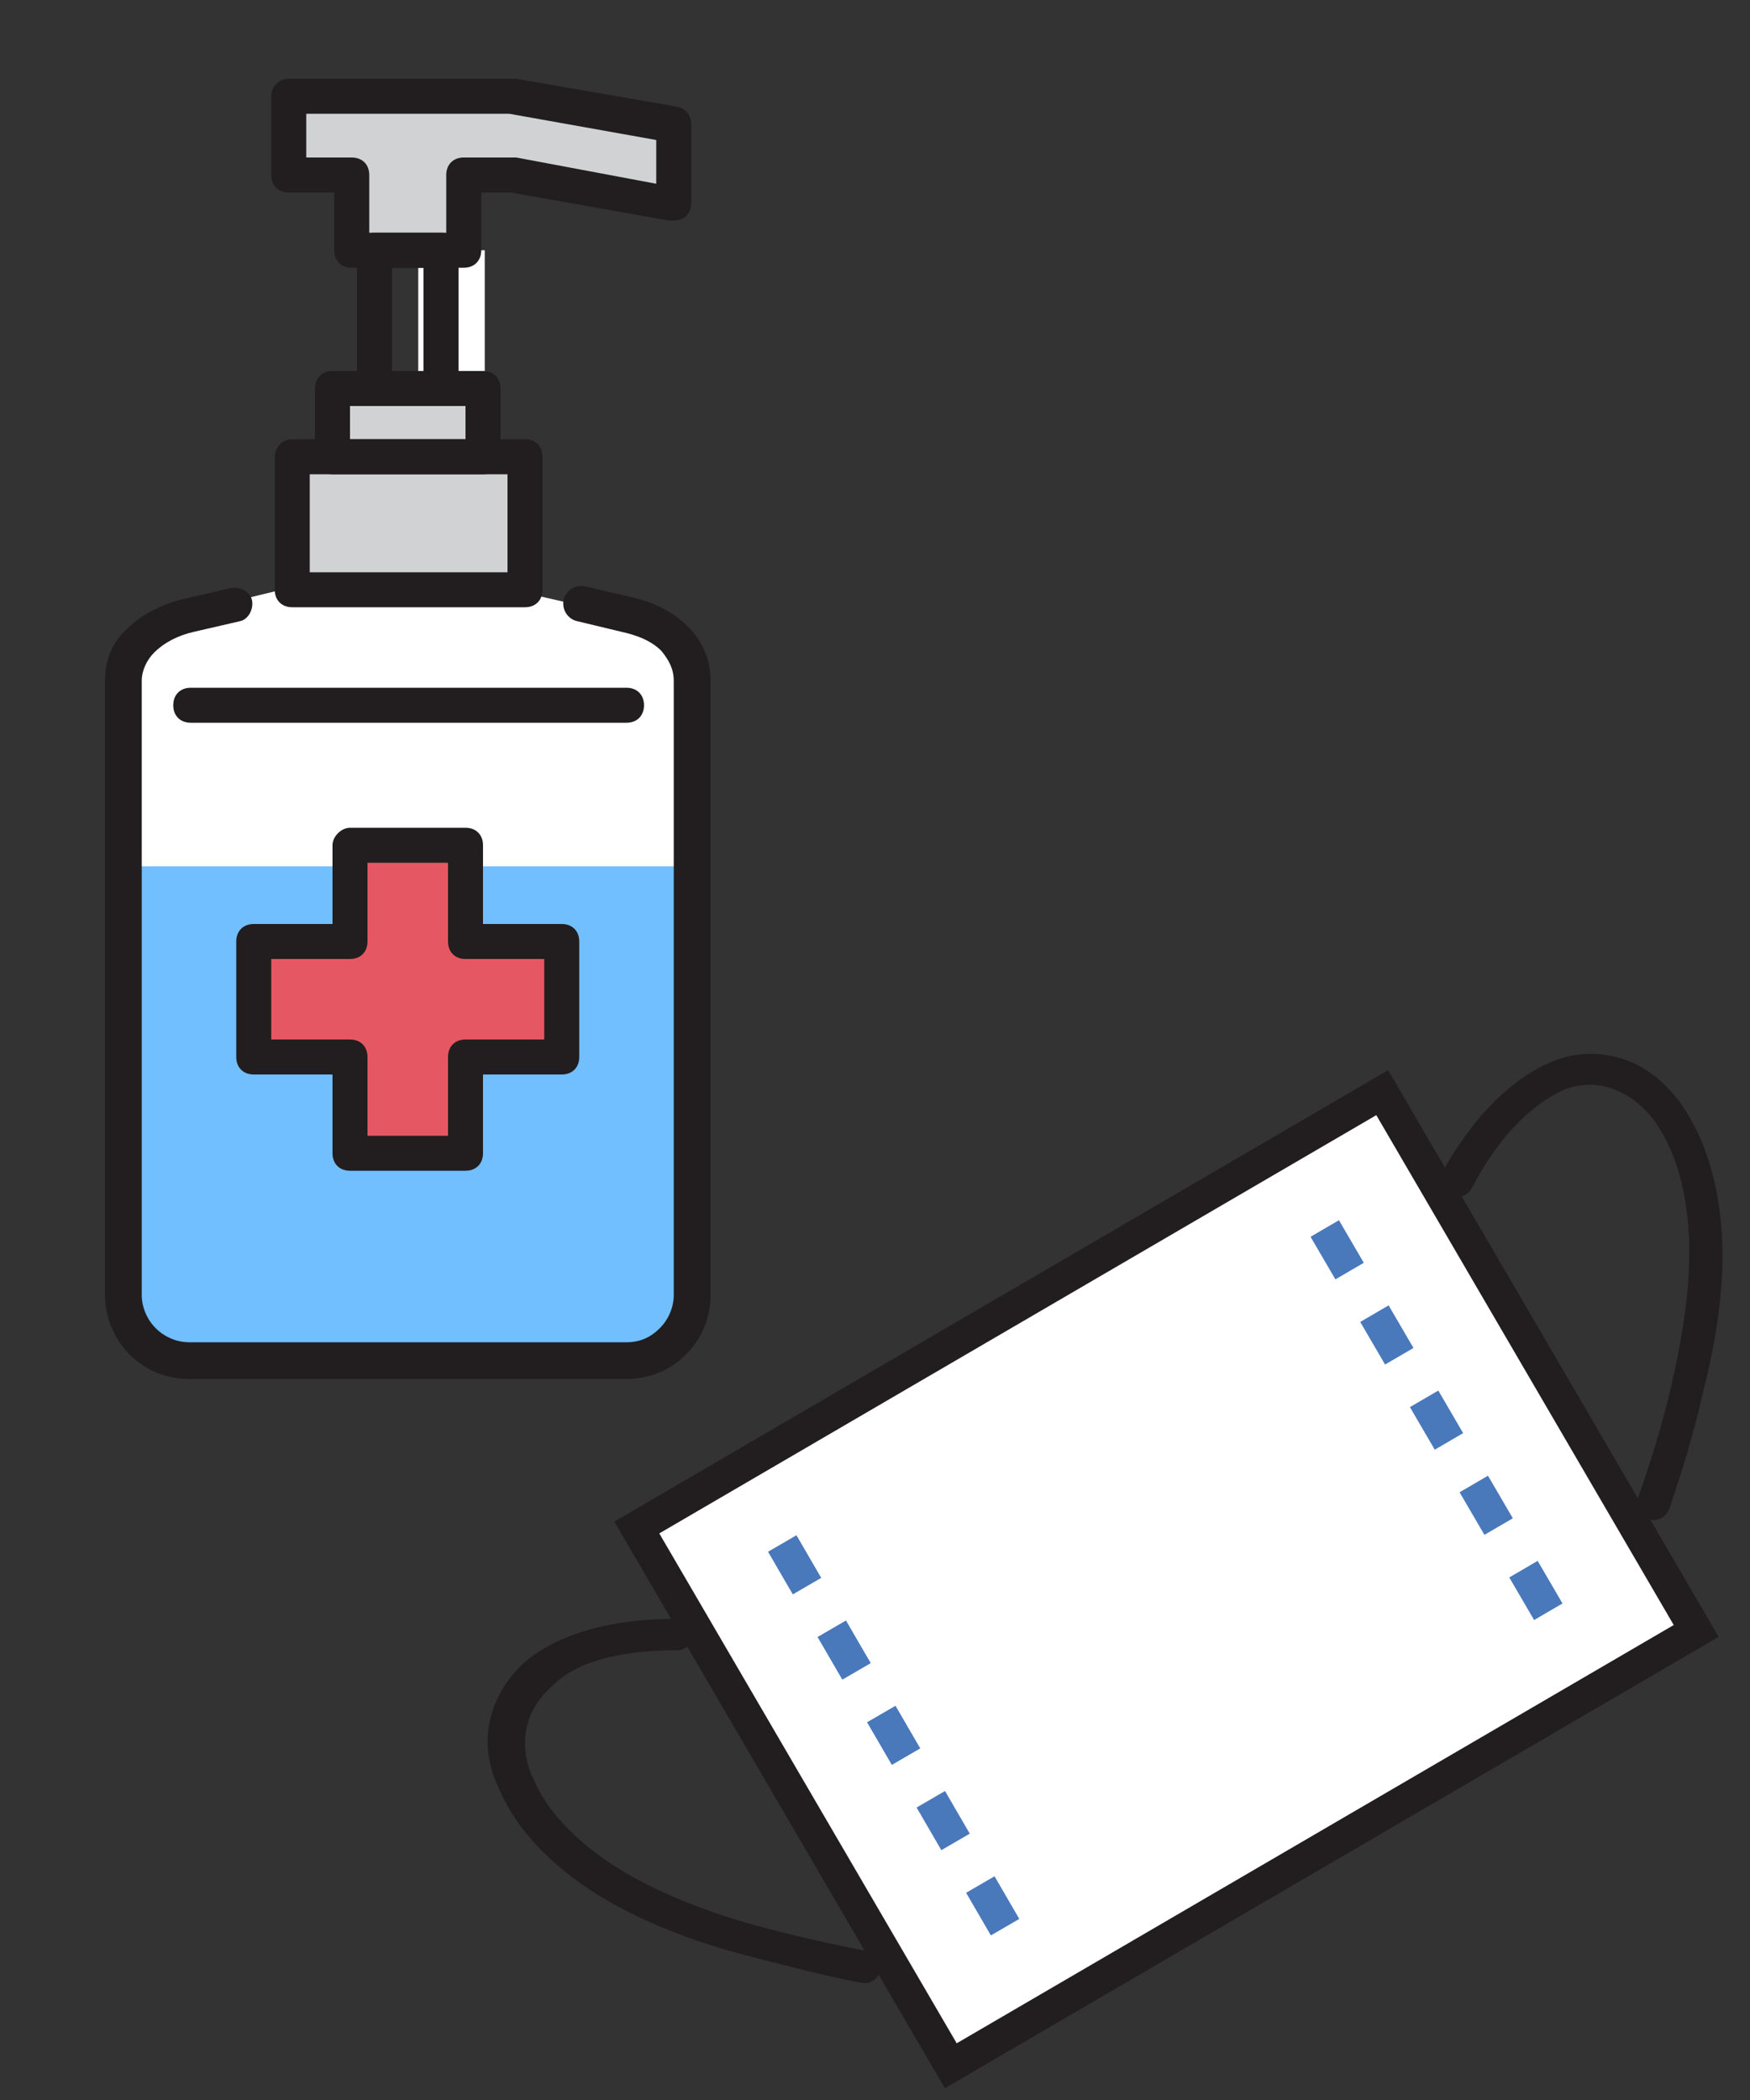 <?xml version="1.0" encoding="utf-8"?>
<!-- Generator: Adobe Illustrator 25.2.0, SVG Export Plug-In . SVG Version: 6.00 Build 0)  -->
<svg version="1.1" id="編集モード" xmlns="http://www.w3.org/2000/svg" xmlns:xlink="http://www.w3.org/1999/xlink" x="0px"
	 y="0px" viewBox="0 0 100 120" style="enable-background:new 0 0 100 120;" xml:space="preserve">
<rect x="0" y="0" width="100" height="120" fill="#333333" stroke="none"/>
<style type="text/css">
	.st0{fill-rule:evenodd;clip-rule:evenodd;fill:#FFFFFF;}
	.st1{fill-rule:evenodd;clip-rule:evenodd;fill:#71BFFF;}
	.st2{fill-rule:evenodd;clip-rule:evenodd;fill:#D0D2D3;}
	.st3{fill-rule:evenodd;clip-rule:evenodd;fill:#E65764;}
	.st4{fill-rule:evenodd;clip-rule:evenodd;fill:#221E1F;}
	.st5{fill:#FFFFFF;stroke:#221E1F;stroke-width:1.878;stroke-miterlimit:10;}
	.st6{fill:none;stroke:#4978BB;stroke-width:1.878;stroke-miterlimit:10;stroke-dasharray:2.817;}
</style>
<g>
	<path class="st0" d="M16.5,33.6l12.3,0l6.5,1.5c2,0.4,3.8,1.7,3.8,3.8V74c0,2.1-1.7,3.8-3.8,3.8h-25c-2.1,0-3.8-1.7-3.8-3.8V38.9
		c0-2.1,1.7-3.3,3.8-3.8L16.5,33.6z"/>
	<rect x="23.9" y="14.3" class="st0" width="3.8" height="7.9"/>
	<path class="st1" d="M40,49.5V74c0,2.1-1.7,3.8-3.8,3.8h-25c-2.1,0-3.8-1.7-3.8-3.8V49.5H40z"/>
	<rect x="17.1" y="26.1" class="st2" width="13.3" height="7.6"/>
	<rect x="19.5" y="22.2" class="st2" width="8.6" height="3.9"/>
	<polygon class="st2" points="17,5.5 29.7,5.5 39,7.2 39,11.7 29.8,10 27,10 27,14.3 20.6,14.3 20.6,10 17,10 	"/>
	<polygon class="st3" points="19.5,48.3 26.1,48.3 26.1,53.8 31.5,53.8 31.5,60.3 26.1,60.3 26.1,65.8 19.5,65.8 19.5,60.3 
		14.1,60.3 14.1,53.8 19.5,53.8 	"/>
	<path class="st4" d="M33,35.5c-0.5-0.1-0.9-0.6-0.8-1.2c0.1-0.5,0.6-0.9,1.2-0.8l2.6,0.6c1.3,0.3,2.4,0.8,3.3,1.7
		c0.8,0.8,1.3,1.8,1.3,3.1V74c0,1.3-0.5,2.5-1.4,3.4c-0.9,0.9-2.1,1.4-3.4,1.4h-25c-1.3,0-2.5-0.5-3.4-1.4c0,0,0,0-0.1-0.1
		c-0.8-0.9-1.3-2-1.3-3.3V38.9c0-1.3,0.5-2.3,1.3-3c0.8-0.8,2-1.4,3.3-1.7l2.6-0.6c0.5-0.1,1.1,0.2,1.2,0.7c0.1,0.5-0.2,1.1-0.7,1.2
		l-2.6,0.6c-0.9,0.2-1.7,0.6-2.3,1.2c-0.4,0.4-0.7,1-0.7,1.6V74c0,0.7,0.3,1.4,0.8,1.9l0,0c0.5,0.5,1.2,0.8,1.9,0.8h25
		c0.8,0,1.4-0.3,1.9-0.8c0.5-0.5,0.8-1.2,0.8-1.9V38.9c0-0.7-0.3-1.2-0.7-1.7c-0.6-0.6-1.4-0.9-2.3-1.1L33,35.5z"/>
	<path class="st4" d="M16.7,25.1H30c0.6,0,1,0.4,1,1v7.6c0,0.6-0.4,1-1,1H16.7c-0.6,0-1-0.4-1-1v-7.6C15.7,25.6,16.1,25.1,16.7,25.1
		L16.7,25.1z M29,27.1H17.7v5.6H29V27.1z"/>
	<path class="st4" d="M26.6,25.1v-1.9H20v1.9H26.6L26.6,25.1z M28.6,22.2v3.9c0,0.6-0.4,1-1,1H19c-0.6,0-1-0.4-1-1v-3.9
		c0-0.6,0.4-1,1-1h8.6C28.2,21.2,28.6,21.6,28.6,22.2z"/>
	<path class="st4" d="M26.2,14.3v7.9c0,0.6-0.4,1-1,1h-3.8c-0.6,0-1-0.4-1-1v-7.9c0-0.6,0.4-1,1-1h3.8
		C25.8,13.3,26.2,13.7,26.2,14.3L26.2,14.3z M24.2,21.2v-5.9h-1.8v5.9H24.2z"/>
	<path class="st4" d="M16.5,4.5h12.7c0.1,0,0.2,0,0.3,0l9.2,1.6c0.5,0.1,0.8,0.5,0.8,1h0v4.5c0,0.6-0.4,1-1,1c-0.1,0-0.2,0-0.3,0
		l-9-1.6h-1.7v3.3c0,0.6-0.4,1-1,1h-6.4c-0.6,0-1-0.4-1-1V11h-2.6c-0.6,0-1-0.4-1-1V5.5C15.5,5,15.9,4.5,16.5,4.5L16.5,4.5z
		 M29.1,6.5H17.5V9h2.6c0.6,0,1,0.4,1,1v3.3h4.4V10c0-0.6,0.4-1,1-1h2.8v0c0.1,0,0.1,0,0.2,0l8,1.5V8L29.1,6.5z"/>
	<path class="st4" d="M20,47.3h6.6c0.6,0,1,0.4,1,1v4.5h4.5c0.6,0,1,0.4,1,1v6.6c0,0.6-0.4,1-1,1h-4.5v4.5c0,0.6-0.4,1-1,1H20
		c-0.6,0-1-0.4-1-1v-4.5h-4.5c-0.6,0-1-0.4-1-1v-6.6c0-0.6,0.4-1,1-1H19v-4.5C19,47.8,19.5,47.3,20,47.3L20,47.3z M25.6,49.3H21v4.5
		c0,0.6-0.4,1-1,1h-4.5v4.6H20c0.6,0,1,0.4,1,1v4.5h4.6v-4.5c0-0.6,0.4-1,1-1h4.5v-4.6h-4.5c-0.6,0-1-0.4-1-1V49.3z"/>
	<path class="st4" d="M10.9,41.3c-0.6,0-1-0.4-1-1c0-0.6,0.4-1,1-1h24.9c0.6,0,1,0.4,1,1c0,0.6-0.4,1-1,1H10.9z"/>
</g>
<rect x="42" y="72.4" transform="matrix(0.864 -0.504 0.504 0.864 -36.389 45.9)" class="st5" width="49.3" height="35.6"/>
<line class="st6" x1="44.7" y1="88.2" x2="58" y2="111.1"/>
<line class="st6" x1="75.7" y1="70.2" x2="89" y2="93"/>
<path class="st4" d="M84.1,67.9c-0.3,0.5-0.8,0.6-1.3,0.4c-0.5-0.3-0.6-0.8-0.4-1.3c1.9-3.4,4.1-5.4,6.2-6.3
	c1.4-0.6,2.8-0.6,4.1-0.2c1.3,0.4,2.4,1.3,3.3,2.5c1.6,2.2,2.6,5.6,2.4,9.8c-0.1,2.2-0.5,4.5-1.1,6.8c-0.5,2.3-1.2,4.5-1.9,6.6
	c-0.2,0.5-0.7,0.8-1.2,0.6s-0.8-0.7-0.6-1.2c0.7-2,1.4-4.2,1.9-6.4c0.5-2.2,0.9-4.4,1-6.5c0.2-3.8-0.6-6.8-2-8.7
	c-0.7-0.9-1.5-1.5-2.4-1.8c-0.9-0.3-1.8-0.3-2.8,0.1C87.6,63.1,85.7,64.8,84.1,67.9z"/>
<path class="st4" d="M38.7,94.3c0.5,0,0.9-0.4,0.9-0.9c0-0.5-0.4-0.9-0.9-0.9c-3.9,0-6.7,0.9-8.5,2.3c-1.2,1-1.9,2.2-2.2,3.5
	c-0.3,1.3-0.1,2.7,0.6,4.1c1.1,2.5,3.6,5,7.4,6.9c2,1,4.2,1.8,6.5,2.4c2.3,0.6,4.6,1.2,6.7,1.6c0.5,0.1,1-0.2,1.1-0.7
	s-0.2-1-0.7-1.1c-2.1-0.4-4.3-0.9-6.5-1.5c-2.2-0.6-4.3-1.4-6.1-2.3c-3.4-1.7-5.6-3.9-6.5-6c-0.5-1-0.6-2.1-0.4-3
	c0.2-0.9,0.7-1.7,1.5-2.4C32.9,95,35.3,94.3,38.7,94.3z"/>
</svg>
